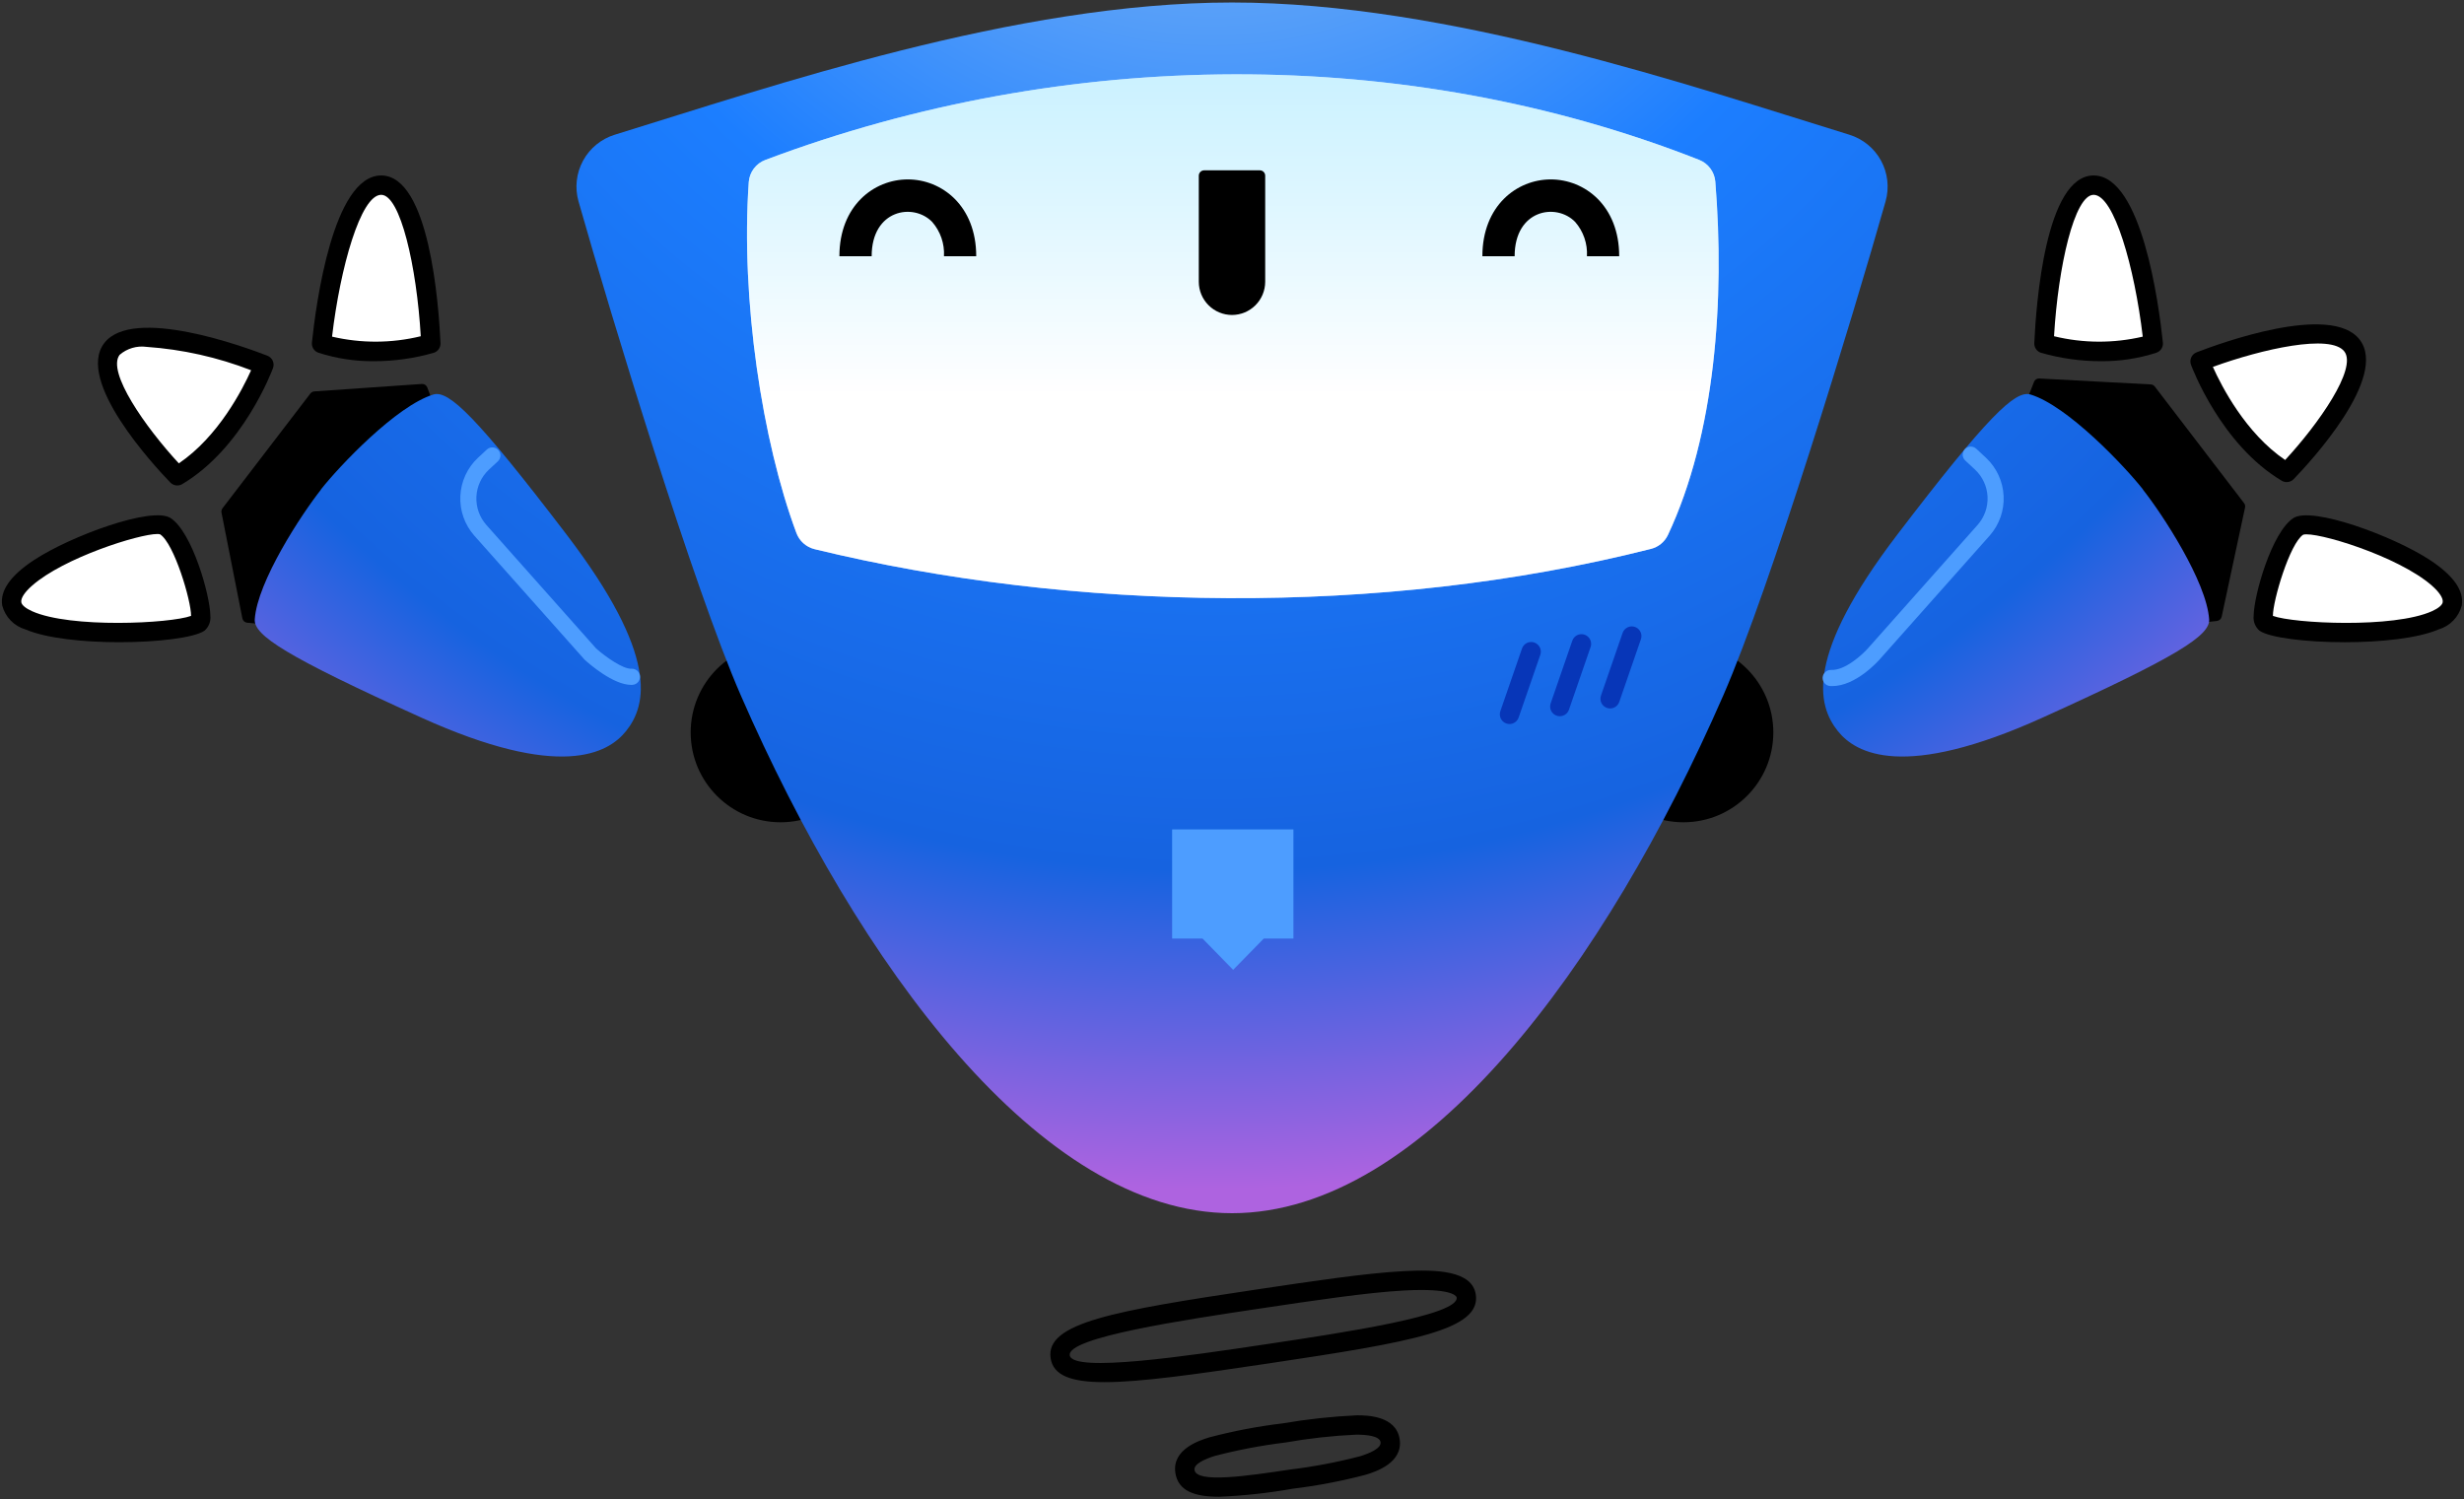 <?xml version="1.0" encoding="UTF-8"?> <svg xmlns="http://www.w3.org/2000/svg" width="659" height="401" viewBox="0 0 659 401" fill="none"><rect x="0" y="0" width="659" height="401" fill="#333333" stroke="none"/><path d="M208.755 219.931C222.028 219.931 232.788 209.171 232.788 195.898C232.788 182.625 222.028 171.865 208.755 171.865C195.483 171.865 184.723 182.625 184.723 195.898C184.723 209.171 195.483 219.931 208.755 219.931Z" fill="black"></path><path d="M450.245 219.931C463.518 219.931 474.278 209.171 474.278 195.898C474.278 182.625 463.518 171.865 450.245 171.865C436.972 171.865 426.212 182.625 426.212 195.898C426.212 209.171 436.972 219.931 450.245 219.931Z" fill="black"></path><path d="M494.587 36.026C452.479 23.077 387.47 0.667 329.514 0.667C271.556 0.667 206.547 23.077 164.439 36.026C160.806 37.14 157.754 39.635 155.939 42.974C154.124 46.314 153.69 50.232 154.731 53.887C163.556 84.962 185.463 156.996 198.158 186.063C229.47 257.75 278.084 324.492 329.514 324.492C380.942 324.492 429.558 257.75 460.87 186.063C473.565 156.997 495.472 84.962 504.295 53.887C505.336 50.232 504.903 46.314 503.088 42.974C501.273 39.635 498.221 37.14 494.587 36.026Z" fill="url(#paint0_radial_1150_1017)"></path><path d="M599.026 135.45L575.146 104.259L545.327 102.675L527.382 148.303L544.05 170.069L592.778 164.649L599.026 135.45Z" fill="black"></path><path d="M544.058 171.503C543.838 171.504 543.62 171.453 543.422 171.355C543.224 171.257 543.051 171.115 542.917 170.939L526.251 149.169C526.101 148.973 526.003 148.741 525.969 148.496C525.935 148.251 525.964 148.001 526.055 147.771L543.998 102.145C544.101 101.859 544.295 101.614 544.551 101.449C544.806 101.285 545.109 101.21 545.413 101.235L575.232 102.819C575.44 102.83 575.643 102.886 575.827 102.983C576.01 103.08 576.171 103.216 576.298 103.381L600.179 134.571C600.305 134.736 600.394 134.926 600.44 135.129C600.485 135.331 600.486 135.542 600.443 135.745L594.193 164.947C594.13 165.242 593.976 165.51 593.752 165.713C593.528 165.916 593.246 166.043 592.946 166.076L544.218 171.495C544.165 171.501 544.112 171.503 544.058 171.503ZM529.028 148.066L544.707 168.547L591.598 163.332L597.492 135.792L574.418 105.655L546.295 104.161L529.028 148.066Z" fill="black"></path><path d="M441.537 146.814C369.32 165.109 286.608 163.625 217.818 146.87C216.717 146.594 215.7 146.052 214.858 145.292C214.015 144.532 213.372 143.577 212.984 142.51C203.893 118.165 198.046 80.073 200.258 48.679C200.357 47.374 200.828 46.125 201.614 45.08C202.401 44.034 203.47 43.235 204.695 42.777C284.778 12.627 375.895 11.873 454.433 42.755C455.627 43.224 456.665 44.017 457.43 45.045C458.196 46.074 458.658 47.296 458.765 48.573C461.325 80.145 458.756 116.173 446.073 143.119C445.636 144.031 445.003 144.836 444.219 145.474C443.434 146.113 442.519 146.571 441.537 146.814Z" fill="white"></path><path d="M60.653 136.823L84.156 106.126L112.935 104.134L129.543 148.232L113.142 169.653L66.237 165.125L60.653 136.823Z" fill="black"></path><path d="M113.137 171.089C113.091 171.089 113.045 171.086 112.998 171.083L66.094 166.554C65.786 166.524 65.496 166.395 65.267 166.187C65.038 165.979 64.882 165.703 64.822 165.4L59.239 137.099C59.2 136.899 59.203 136.693 59.25 136.494C59.296 136.296 59.384 136.109 59.508 135.948L83.01 105.251C83.134 105.089 83.291 104.955 83.471 104.858C83.65 104.761 83.849 104.704 84.052 104.69L112.83 102.696C113.139 102.677 113.445 102.756 113.705 102.924C113.965 103.091 114.165 103.337 114.275 103.626L130.884 147.724C130.97 147.952 130.996 148.198 130.961 148.44C130.925 148.681 130.828 148.909 130.68 149.103L114.278 170.524C114.144 170.699 113.971 170.842 113.773 170.939C113.575 171.037 113.358 171.088 113.137 171.089ZM67.436 163.794L112.48 168.143L127.911 147.988L111.961 105.639L84.898 107.515L62.186 137.18L67.436 163.794Z" fill="black"></path><path opacity="0.5" d="M441.537 146.814C369.32 165.109 286.608 163.625 217.818 146.87C216.717 146.594 215.7 146.052 214.858 145.292C214.015 144.532 213.372 143.577 212.984 142.51C203.893 118.165 198.046 80.073 200.258 48.679C200.357 47.374 200.828 46.125 201.614 45.08C202.401 44.034 203.47 43.235 204.695 42.777C284.778 12.627 375.895 11.873 454.433 42.755C455.627 43.224 456.665 44.017 457.43 45.045C458.196 46.074 458.658 47.296 458.765 48.573C461.325 80.145 458.756 116.173 446.073 143.119C445.636 144.031 445.003 144.836 444.219 145.474C443.434 146.113 442.519 146.571 441.537 146.814Z" fill="url(#paint1_linear_1150_1017)"></path><path d="M322.06 46.997H336.944V75.37C336.944 77.344 336.16 79.237 334.764 80.632C333.368 82.028 331.475 82.812 329.502 82.812C327.528 82.812 325.635 82.028 324.239 80.632C322.844 79.237 322.06 77.344 322.06 75.37V46.997Z" fill="black"></path><path d="M329.499 84.246C327.144 84.243 324.887 83.306 323.223 81.641C321.558 79.976 320.622 77.719 320.619 75.365V46.993C320.619 46.804 320.656 46.617 320.728 46.443C320.801 46.269 320.907 46.11 321.04 45.977C321.174 45.843 321.332 45.737 321.507 45.665C321.681 45.593 321.868 45.556 322.057 45.556H336.941C337.13 45.556 337.317 45.593 337.491 45.665C337.666 45.737 337.824 45.843 337.958 45.977C338.091 46.11 338.197 46.269 338.269 46.443C338.342 46.617 338.379 46.804 338.379 46.993V75.365C338.376 77.719 337.44 79.976 335.775 81.641C334.11 83.306 331.853 84.243 329.499 84.246ZM323.494 48.431V75.365C323.493 76.154 323.647 76.936 323.948 77.666C324.249 78.396 324.691 79.06 325.248 79.619C325.806 80.178 326.469 80.621 327.198 80.924C327.927 81.227 328.709 81.382 329.499 81.382C330.289 81.382 331.07 81.227 331.8 80.924C332.529 80.621 333.192 80.178 333.749 79.619C334.307 79.06 334.749 78.396 335.05 77.666C335.351 76.936 335.505 76.154 335.504 75.365V48.431H323.494Z" fill="black"></path><path d="M345.929 221.844H313.485V251.037H321.625L329.808 259.402L338.001 251.037H345.929L345.929 221.844Z" fill="#4D9DFF"></path><path d="M295.42 369.681C286.379 369.681 281.677 367.861 280.989 363.265C279.571 353.782 297.961 350.601 336.35 344.856C351.117 342.646 365.05 340.563 375.137 340.004C384.275 339.493 393.745 339.847 394.705 346.257C396.124 355.739 377.733 358.921 339.343 364.666C319.542 367.625 305.03 369.681 295.42 369.681ZM380.122 345.03C378.76 345.03 377.204 345.072 375.424 345.173C365.577 345.718 351.76 347.785 337.131 349.972C316.519 353.058 285.392 357.716 286.108 362.501C286.823 367.283 317.932 362.633 338.517 359.555C359.175 356.464 390.302 351.808 389.586 347.021C389.573 346.928 389.168 345.03 380.122 345.03Z" fill="black"></path><path d="M326.05 400.333C319.449 400.333 315.077 398.777 314.353 393.939C313.403 387.585 320.901 385.243 323.365 384.471C329.827 382.76 336.4 381.503 343.037 380.708C349.626 379.577 356.278 378.856 362.956 378.549C365.538 378.563 373.394 378.611 374.345 384.965C375.295 391.316 367.796 393.661 365.332 394.433C358.868 396.136 352.294 397.393 345.657 398.196C339.177 399.348 332.626 400.062 326.05 400.333ZM362.72 383.724C356.377 384.016 350.06 384.717 343.807 385.824C337.435 386.598 331.122 387.796 324.91 389.41C322.294 390.23 319.228 391.544 319.472 393.175C320.014 396.798 333.799 394.739 344.876 393.08C351.253 392.309 357.571 391.11 363.787 389.492C366.403 388.675 369.47 387.358 369.227 385.729C368.983 384.103 365.665 383.741 362.924 383.724L362.72 383.724Z" fill="black"></path><path d="M546.305 191.93C509.163 208.74 496.343 201.564 491.529 195.537C485.968 188.575 482.69 175.397 507.433 142.994C531.566 111.389 538.958 104.281 543.065 105.522C552.942 108.508 568.265 124.702 573.16 130.933L573.131 130.957C578.256 137.432 590.166 155.53 590.839 165.651C591.123 169.933 582.533 175.534 546.305 191.93Z" fill="url(#paint2_radial_1150_1017)"></path><path d="M546.643 91.897C556.193 94.638 566.323 94.638 575.873 91.897C575.873 91.897 571.455 49.75 560.012 49.523C548.569 49.297 546.643 91.897 546.643 91.897Z" fill="white"></path><path d="M561.936 96.607C556.504 96.618 551.098 95.862 545.877 94.361C545.335 94.189 544.864 93.842 544.539 93.375C544.213 92.908 544.051 92.347 544.077 91.778C544.554 81.234 547.107 46.933 559.94 46.933C559.988 46.933 560.034 46.933 560.082 46.935C572.82 47.188 577.374 81.206 578.467 91.626C578.528 92.212 578.388 92.802 578.069 93.297C577.749 93.793 577.27 94.164 576.711 94.35C571.939 95.888 566.95 96.65 561.936 96.607ZM549.355 89.933C557.146 91.834 565.275 91.87 573.082 90.04C570.887 71.485 565.424 52.217 559.98 52.108H559.939C554.816 52.108 550.448 71.258 549.355 89.933Z" fill="black"></path><path d="M588.432 96.653C588.432 96.653 595.967 117.068 611.602 126.358C611.602 126.358 635.866 101.26 629.068 92.423C622.209 83.505 588.432 96.653 588.432 96.653Z" fill="white"></path><path d="M611.578 128.949C611.113 128.948 610.657 128.822 610.257 128.584C594.021 118.936 586.302 98.419 585.981 97.551C585.746 96.914 585.771 96.211 586.049 95.592C586.328 94.974 586.838 94.489 587.471 94.243C593.413 91.935 623.444 80.897 631.097 90.846C638.863 100.946 617.751 123.701 613.44 128.16C613.198 128.409 612.909 128.608 612.589 128.743C612.269 128.879 611.926 128.949 611.578 128.949ZM591.835 98.132C594.174 103.344 600.617 115.884 611.165 123.033C620.063 113.424 630.506 98.568 626.995 94.002C623.316 89.228 605.042 93.334 591.835 98.132Z" fill="black"></path><path d="M605.77 166.569C603.674 165.139 609.355 144.249 614.777 140.737C619.082 137.948 657.547 151.317 655.847 161.514C654.148 171.71 610.562 169.837 605.77 166.569Z" fill="white"></path><path d="M627.087 171.774C616.757 171.774 607.06 170.575 604.318 168.705C603.747 168.212 603.306 167.587 603.031 166.884C602.757 166.181 602.658 165.422 602.744 164.673C602.809 159.211 607.589 142.313 613.377 138.565C618.311 135.364 640.048 143.335 649.868 149.774C656.188 153.918 659.061 158.012 658.406 161.941C658.015 163.454 657.238 164.84 656.151 165.963C655.065 167.087 653.705 167.91 652.206 168.351C646.547 170.769 636.551 171.774 627.087 171.774ZM607.895 164.734C613.427 166.767 640.123 168.107 650.43 163.479C652.129 162.715 653.175 161.845 653.302 161.087C653.479 160.023 652.419 158.394 650.395 156.62C641.331 148.67 619.219 142.024 615.987 143.015C612.405 145.36 607.863 160.669 607.895 164.734Z" fill="black"></path><path d="M490.008 183.509C489.837 183.509 489.665 183.504 489.494 183.495C488.923 183.462 488.389 183.203 488.008 182.776C487.628 182.349 487.433 181.789 487.465 181.218C487.506 180.65 487.767 180.12 488.192 179.741C488.617 179.362 489.174 179.163 489.743 179.188C493.441 179.365 498.085 175.102 499.562 173.431L528.944 140.365C530.762 138.295 531.705 135.599 531.572 132.847C531.44 130.095 530.243 127.502 528.235 125.616L525.616 123.184C525.408 122.991 525.24 122.76 525.122 122.502C525.004 122.245 524.938 121.966 524.928 121.683C524.917 121.4 524.962 121.118 525.061 120.853C525.159 120.587 525.309 120.344 525.502 120.136C525.695 119.928 525.926 119.761 526.184 119.643C526.441 119.525 526.719 119.458 527.002 119.448C527.285 119.437 527.568 119.483 527.833 119.581C528.099 119.68 528.342 119.83 528.55 120.022L531.17 122.454C533.999 125.111 535.684 128.763 535.87 132.64C536.057 136.516 534.729 140.313 532.169 143.23L502.793 176.287C502.137 177.034 496.268 183.509 490.008 183.509Z" fill="#4D9DFF"></path><path d="M112.669 191.93C149.811 208.74 162.631 201.564 167.445 195.537C173.007 188.575 176.284 175.397 151.541 142.994C127.409 111.389 120.016 104.281 115.909 105.522C106.032 108.508 90.709 124.702 85.814 130.933L85.843 130.957C80.719 137.432 68.809 155.53 68.136 165.651C67.851 169.933 76.441 175.534 112.669 191.93Z" fill="url(#paint3_radial_1150_1017)"></path><path d="M115.208 91.898C105.657 94.638 95.528 94.638 85.978 91.898C85.978 91.898 90.396 49.75 101.839 49.523C113.282 49.297 115.208 91.898 115.208 91.898Z" fill="white"></path><path d="M99.954 96.608C94.94 96.65 89.951 95.888 85.179 94.35C84.62 94.164 84.141 93.793 83.821 93.297C83.502 92.802 83.362 92.212 83.423 91.626C84.516 81.206 89.07 47.188 101.807 46.935C101.855 46.933 101.902 46.933 101.95 46.933C114.785 46.933 117.336 81.234 117.813 91.778C117.839 92.347 117.677 92.908 117.351 93.375C117.026 93.842 116.555 94.189 116.013 94.361C110.792 95.861 105.386 96.618 99.954 96.608ZM88.808 90.04C96.615 91.869 104.744 91.832 112.535 89.933C111.443 71.258 107.073 52.108 101.95 52.108H101.91C96.462 52.217 90.999 71.485 88.808 90.04Z" fill="black"></path><path d="M70.589 97.555C70.589 97.555 63.054 117.97 47.419 127.26C47.419 127.26 23.155 102.162 29.953 93.325C36.812 84.408 70.589 97.555 70.589 97.555Z" fill="white"></path><path d="M47.416 129.849C47.069 129.849 46.725 129.779 46.406 129.643C46.086 129.508 45.796 129.309 45.555 129.06C41.244 124.601 20.131 101.846 27.898 91.746C35.552 81.806 65.582 92.832 71.524 95.143C72.156 95.389 72.666 95.874 72.945 96.493C73.223 97.111 73.248 97.814 73.013 98.451C72.692 99.319 64.974 119.836 48.737 129.484C48.338 129.722 47.882 129.848 47.416 129.849ZM39.181 92.776C37.902 92.601 36.6 92.7 35.362 93.066C34.123 93.433 32.977 94.058 32 94.902C28.488 99.467 38.932 114.324 47.83 123.933C58.377 116.784 64.82 104.244 67.159 99.032C58.2 95.556 48.768 93.447 39.181 92.776Z" fill="black"></path><path d="M53.216 166.569C55.312 165.139 49.631 144.249 44.209 140.737C39.904 137.948 1.439 151.317 3.139 161.514C4.838 171.71 48.424 169.837 53.216 166.569Z" fill="white"></path><path d="M31.913 171.771C22.447 171.771 12.453 170.766 6.794 168.348C5.294 167.907 3.934 167.084 2.848 165.96C1.761 164.836 0.984 163.449 0.593 161.935C-0.061 158.01 2.812 153.916 9.132 149.771C18.952 143.33 40.687 135.341 45.624 138.565C51.411 142.311 56.191 159.209 56.256 164.67C56.342 165.419 56.243 166.179 55.969 166.881C55.694 167.584 55.252 168.209 54.681 168.702C51.94 170.572 42.241 171.771 31.913 171.771ZM42.062 142.83C37.164 142.83 17.124 149.142 8.605 156.617C6.581 158.391 5.521 160.02 5.698 161.084C5.825 161.842 6.871 162.713 8.57 163.476C18.877 168.107 45.573 166.765 51.104 164.732C51.136 160.666 46.584 145.351 42.81 142.909C42.565 142.849 42.314 142.822 42.062 142.83Z" fill="black"></path><path d="M168.815 183.184C164.036 183.187 157.624 177.602 156.361 176.456L126.821 143.233C124.26 140.317 122.933 136.52 123.119 132.643C123.305 128.767 124.99 125.114 127.819 122.457L130.212 120.236C130.632 119.849 131.188 119.644 131.759 119.666C132.329 119.688 132.868 119.935 133.256 120.354C133.644 120.772 133.851 121.328 133.831 121.898C133.81 122.469 133.564 123.008 133.147 123.398L130.754 125.619C128.745 127.505 127.549 130.098 127.417 132.85C127.285 135.603 128.227 138.298 130.045 140.369L159.421 173.426C161.921 175.67 166.667 179.017 168.908 178.868C169.476 178.839 170.033 179.035 170.457 179.414C170.882 179.793 171.139 180.325 171.173 180.893C171.207 181.461 171.015 182.02 170.64 182.447C170.264 182.874 169.735 183.136 169.167 183.175C169.051 183.181 168.933 183.184 168.815 183.184Z" fill="#4D9DFF"></path><path d="M261.092 68.528H252.466C252.652 65.178 251.521 61.888 249.313 59.36C244.273 54.169 233.126 56.047 233.126 68.528H224.5C224.5 55.045 233.704 47.988 242.796 47.988C251.888 47.988 261.092 55.045 261.092 68.528Z" fill="black"></path><path d="M433.057 68.528H424.431C424.617 65.178 423.485 61.888 421.278 59.36C416.238 54.169 405.091 56.047 405.091 68.528H396.465C396.465 55.045 405.669 47.988 414.761 47.988C423.853 47.988 433.057 55.045 433.057 68.528Z" fill="black"></path><path d="M403.718 193.653C403.43 193.654 403.144 193.605 402.873 193.51C402.552 193.399 402.255 193.226 402.001 193C401.747 192.775 401.539 192.502 401.391 192.196C401.242 191.891 401.155 191.559 401.135 191.219C401.114 190.88 401.161 190.54 401.272 190.219L407.066 173.447C407.291 172.8 407.764 172.269 408.381 171.97C408.997 171.671 409.707 171.629 410.355 171.853C411.003 172.077 411.535 172.548 411.836 173.164C412.136 173.78 412.18 174.49 411.958 175.138L406.164 191.909C405.988 192.418 405.658 192.859 405.219 193.172C404.781 193.484 404.256 193.653 403.718 193.653Z" fill="#0736B8"></path><path d="M417.172 191.565C416.884 191.566 416.598 191.517 416.327 191.422C416.006 191.311 415.71 191.138 415.455 190.913C415.201 190.687 414.994 190.414 414.845 190.108C414.696 189.803 414.609 189.471 414.589 189.132C414.568 188.792 414.615 188.452 414.726 188.131L420.52 171.36C420.745 170.712 421.218 170.18 421.835 169.881C422.451 169.581 423.162 169.539 423.81 169.763C424.458 169.987 424.99 170.459 425.291 171.075C425.591 171.691 425.635 172.402 425.412 173.05L419.618 189.822C419.442 190.33 419.112 190.772 418.673 191.084C418.235 191.397 417.71 191.565 417.172 191.565Z" fill="#0736B8"></path><path d="M430.626 189.487C430.338 189.487 430.053 189.439 429.781 189.343C429.46 189.232 429.164 189.059 428.909 188.834C428.655 188.608 428.448 188.335 428.299 188.03C428.15 187.724 428.063 187.392 428.043 187.053C428.022 186.714 428.069 186.374 428.18 186.052L433.974 169.281C434.198 168.632 434.671 168.099 435.288 167.799C435.905 167.499 436.617 167.456 437.265 167.68C437.914 167.904 438.447 168.377 438.747 168.994C439.048 169.611 439.09 170.322 438.866 170.971L433.072 187.743C432.896 188.252 432.566 188.693 432.127 189.005C431.689 189.318 431.164 189.486 430.626 189.487Z" fill="#0736B8"></path><defs><radialGradient id="paint0_radial_1150_1017" cx="0" cy="0" r="1" gradientUnits="userSpaceOnUse" gradientTransform="translate(324.262 -106.353) scale(426.154 426.154)"><stop stop-color="#94C3F2"></stop><stop offset="0.086" stop-color="#82B9F4"></stop><stop offset="0.259" stop-color="#559EF9"></stop><stop offset="0.447" stop-color="#1C7EFF"></stop><stop offset="0.798" stop-color="#1663E0"></stop><stop offset="1" stop-color="#AE63E0"></stop></radialGradient><linearGradient id="paint1_linear_1150_1017" x1="329.723" y1="-19.967" x2="329.723" y2="267.862" gradientUnits="userSpaceOnUse"><stop offset="0.049" stop-color="#80DFFF"></stop><stop offset="0.12" stop-color="#92E3FF"></stop><stop offset="0.261" stop-color="#BFEFFF"></stop><stop offset="0.433" stop-color="white"></stop></linearGradient><radialGradient id="paint2_radial_1150_1017" cx="0" cy="0" r="1" gradientUnits="userSpaceOnUse" gradientTransform="translate(324.238 -106.354) scale(426.154 426.154)"><stop stop-color="#94C3F2"></stop><stop offset="0.086" stop-color="#82B9F4"></stop><stop offset="0.259" stop-color="#559EF9"></stop><stop offset="0.447" stop-color="#1C7EFF"></stop><stop offset="0.798" stop-color="#1663E0"></stop><stop offset="1" stop-color="#AE63E0"></stop></radialGradient><radialGradient id="paint3_radial_1150_1017" cx="0" cy="0" r="1" gradientUnits="userSpaceOnUse" gradientTransform="translate(324.234 -106.354) scale(426.154 426.154)"><stop stop-color="#94C3F2"></stop><stop offset="0.086" stop-color="#82B9F4"></stop><stop offset="0.259" stop-color="#559EF9"></stop><stop offset="0.447" stop-color="#1C7EFF"></stop><stop offset="0.798" stop-color="#1663E0"></stop><stop offset="1" stop-color="#AE63E0"></stop></radialGradient></defs></svg> 